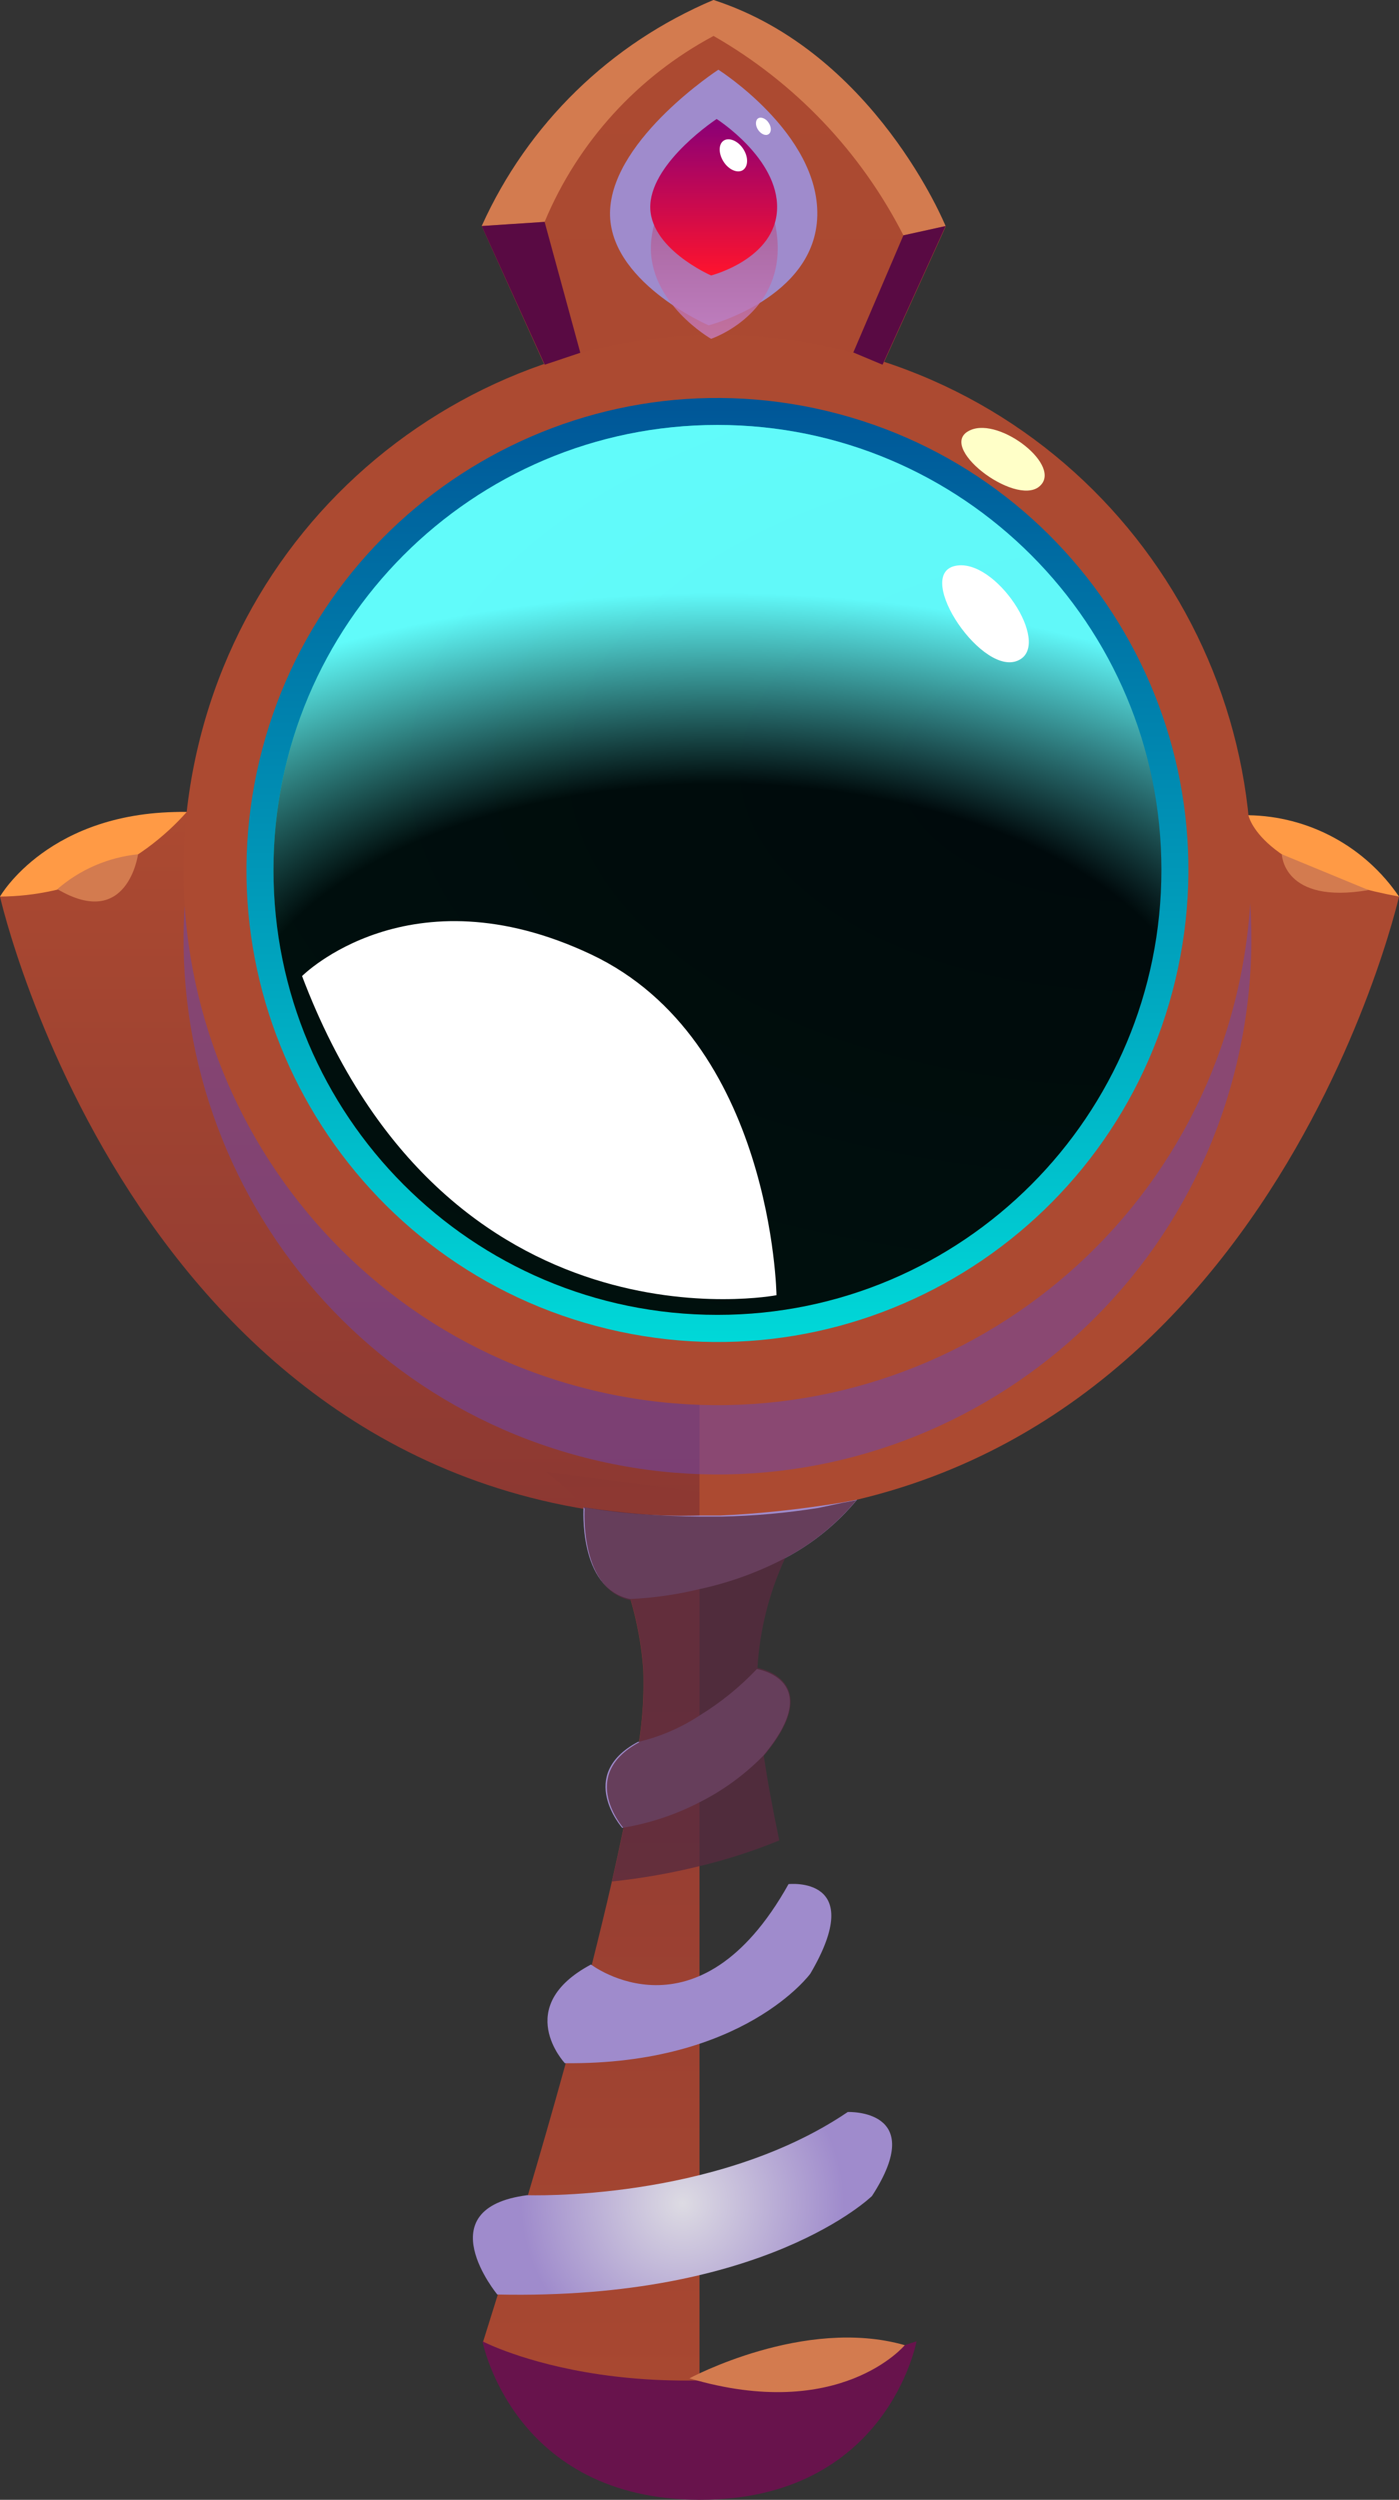 <svg width="131" height="234" viewBox="0 0 131 234" fill="none" xmlns="http://www.w3.org/2000/svg">
<rect x="0" y="0" width="131" height="234" fill="#333333" stroke="none"/>
<g clip-path="url(#clip0)">
<path fill-rule="evenodd" clip-rule="evenodd" d="M17.486 76.008C17.486 76.008 8.309 75.544 0 83.927C0 83.927 13.114 142.126 65.5 142.126V76.008H17.486Z" fill="url(#paint0_linear)"/>
<path fill-rule="evenodd" clip-rule="evenodd" d="M66.817 0C54.412 5.018 45.105 21.159 45.105 21.159L51.01 34.212H82.639L88.544 21.232C88.544 21.232 79.237 5.018 66.817 0Z" fill="url(#paint1_linear)"/>
<path fill-rule="evenodd" clip-rule="evenodd" d="M113.514 76.008C113.514 76.008 122.691 75.544 131 83.927C131 83.927 117.886 142.053 65.5 142.053V76.008H113.514Z" fill="url(#paint2_linear)"/>
<g style="mix-blend-mode:multiply" opacity="0.5">
<path d="M115.788 99.617C122.227 72.723 105.687 45.691 78.844 39.239C52.001 32.787 25.02 49.359 18.581 76.253C12.141 103.147 28.681 130.179 55.525 136.631C82.368 143.083 109.348 126.511 115.788 99.617Z" fill="#6746B3"/>
</g>
<path d="M115.778 93.127C122.218 66.233 105.677 39.201 78.834 32.749C51.991 26.297 25.01 42.869 18.571 69.763C12.131 96.657 28.672 123.689 55.515 130.141C82.358 136.593 109.339 120.021 115.778 93.127Z" fill="url(#paint3_linear)"/>
<path d="M110.06 91.721C115.728 67.993 101.125 44.155 77.443 38.476C53.761 32.797 29.968 47.428 24.299 71.156C18.631 94.883 33.235 118.721 56.917 124.4C80.599 130.078 104.392 115.448 110.06 91.721Z" fill="url(#paint4_linear)"/>
<path d="M67.18 123.082C90.139 123.082 108.752 104.434 108.752 81.431C108.752 58.427 90.139 39.779 67.18 39.779C44.22 39.779 25.607 58.427 25.607 81.431C25.607 104.434 44.22 123.082 67.18 123.082Z" fill="url(#paint5_radial)"/>
<path style="mix-blend-mode:screen" opacity="0.93" d="M67.18 123.082C90.139 123.082 108.752 104.434 108.752 81.431C108.752 58.427 90.139 39.779 67.18 39.779C44.22 39.779 25.607 58.427 25.607 81.431C25.607 104.434 44.22 123.082 67.18 123.082Z" fill="url(#paint6_radial)"/>
<path fill-rule="evenodd" clip-rule="evenodd" d="M65.5 139.661V234C48.723 230.824 45.394 219.889 45.235 219.208L46.595 214.857C47.333 212.493 48.303 209.302 49.403 205.59C50.504 201.877 51.734 197.628 52.95 193.219C53.775 190.188 54.6 187.07 55.396 183.995C56.062 181.327 56.713 178.687 57.292 176.135C57.683 174.424 58.045 172.756 58.378 171.146C58.971 168.245 59.464 165.519 59.825 163.111C60.184 160.829 60.32 158.517 60.231 156.208C60.065 154.047 59.677 151.909 59.073 149.827C58.178 146.717 56.705 143.804 54.73 141.242C54.684 141.203 54.649 141.153 54.629 141.096V141.096C53.605 139.826 52.406 138.708 51.068 137.775L65.5 139.661Z" fill="url(#paint7_linear)"/>
<path fill-rule="evenodd" clip-rule="evenodd" d="M46.566 214.783C46.566 214.783 39.893 206.72 49.36 205.487C49.36 205.487 66.947 206.125 79.382 197.699C79.382 197.699 86.952 197.38 81.654 205.559C81.654 205.559 71.695 215.334 46.566 214.783Z" fill="url(#paint8_radial)"/>
<path fill-rule="evenodd" clip-rule="evenodd" d="M52.892 193.131C52.892 193.131 47.927 187.852 55.338 183.893C55.338 183.893 65.355 191.55 73.838 176.366C73.838 176.366 81.278 175.554 75.879 184.748C75.879 184.748 69.654 193.305 52.892 193.131Z" fill="url(#paint9_radial)"/>
<path fill-rule="evenodd" clip-rule="evenodd" d="M71.463 164.358C69.728 166.127 67.713 167.597 65.5 168.709C63.229 169.884 60.786 170.692 58.262 171.102C58.262 171.102 53.92 166.185 59.71 163.067C61.77 162.589 63.731 161.749 65.5 160.587C67.472 159.379 69.278 157.916 70.87 156.236C70.87 156.236 77.427 157.237 71.463 164.358Z" fill="url(#paint10_radial)"/>
<path fill-rule="evenodd" clip-rule="evenodd" d="M80.251 140.385C78.387 142.632 76.1 144.49 73.52 145.852C70.989 147.176 68.292 148.152 65.501 148.753C63.364 149.272 61.183 149.583 58.987 149.681V149.681C54.123 148.666 54.644 141.095 54.644 141.095C58.243 141.709 61.894 141.967 65.544 141.864H67.107H67.426C71.03 141.704 74.258 141.327 76.574 140.994C77.529 140.863 78.326 140.733 78.933 140.631L80.251 140.385Z" fill="url(#paint11_radial)"/>
<path fill-rule="evenodd" clip-rule="evenodd" d="M66.353 30.455C66.353 30.455 56.728 26.293 57.133 19.578C57.538 12.863 67.266 6.525 67.266 6.525C67.266 6.525 76.718 12.501 76.529 20.201C76.341 27.902 66.353 30.455 66.353 30.455Z" fill="url(#paint12_radial)"/>
<path style="mix-blend-mode:multiply" opacity="0.8" fill-rule="evenodd" clip-rule="evenodd" d="M66.585 31.717C66.585 31.717 60.708 28.352 60.954 22.899C61.2 17.446 67.164 12.312 67.164 12.312C67.164 12.312 72.954 17.185 72.824 23.436C72.694 29.687 66.585 31.717 66.585 31.717Z" fill="url(#paint13_linear)"/>
<path fill-rule="evenodd" clip-rule="evenodd" d="M66.585 25.786C66.585 25.786 60.651 23.205 60.897 19.13C61.143 15.054 67.106 11.139 67.106 11.139C67.106 11.139 72.897 14.822 72.766 19.536C72.636 24.249 66.585 25.786 66.585 25.786Z" fill="url(#paint14_linear)"/>
<path fill-rule="evenodd" clip-rule="evenodd" d="M17.486 76.008C15.288 78.482 12.596 80.465 9.583 81.83C6.571 83.194 3.306 83.908 0 83.926C0 83.926 4.603 75.805 17.486 76.008Z" fill="#FF9A45"/>
<path fill-rule="evenodd" clip-rule="evenodd" d="M116.901 76.312C116.901 76.312 117.856 81.49 131 83.926C129.432 81.617 127.332 79.719 124.878 78.394C122.424 77.069 119.688 76.355 116.901 76.312V76.312Z" fill="#FF9A45"/>
<path fill-rule="evenodd" clip-rule="evenodd" d="M45.177 219.164C45.177 219.164 60.926 227.431 85.823 219.164C85.823 219.164 83.087 234 65.558 234C48.029 234 45.177 219.164 45.177 219.164Z" fill="#68134C"/>
<path fill-rule="evenodd" clip-rule="evenodd" d="M45.105 21.159L50.996 20.768C54.108 13.312 59.697 7.163 66.817 3.365C74.429 7.721 80.606 14.208 84.593 22.029L88.544 21.159C88.544 21.159 81.929 4.887 66.817 0C57.167 4.045 49.407 11.606 45.105 21.159V21.159Z" fill="#D37B4F"/>
<path fill-rule="evenodd" clip-rule="evenodd" d="M50.996 20.768L54.34 33.022L51.01 34.139L45.105 21.159L50.996 20.768Z" fill="#590A43"/>
<path fill-rule="evenodd" clip-rule="evenodd" d="M84.593 22.03L79.903 32.994L82.638 34.14L88.544 21.16L84.593 22.03Z" fill="#590A43"/>
<path fill-rule="evenodd" clip-rule="evenodd" d="M69.582 13.922C70.088 14.677 70.074 15.561 69.582 15.909C69.09 16.257 68.25 15.909 67.758 15.141C67.266 14.372 67.266 13.502 67.758 13.168C68.25 12.835 69.09 13.168 69.582 13.922Z" fill="white"/>
<path fill-rule="evenodd" clip-rule="evenodd" d="M71.971 11.487C72.246 11.893 72.246 12.372 71.971 12.56C71.696 12.749 71.261 12.56 70.986 12.154C70.711 11.748 70.726 11.255 70.986 11.081C71.247 10.907 71.71 11.081 71.971 11.487Z" fill="white"/>
<g style="mix-blend-mode:multiply" opacity="0.8">
<path fill-rule="evenodd" clip-rule="evenodd" d="M73.519 145.854C72.021 149.083 71.142 152.566 70.928 156.122C70.928 156.122 77.486 157.238 71.522 164.359C71.869 166.752 72.376 169.42 72.969 172.277C70.564 173.265 68.086 174.065 65.558 174.67C62.844 175.344 60.087 175.828 57.307 176.121C57.698 174.409 58.06 172.742 58.393 171.132C58.393 171.132 54.05 166.215 59.84 163.097C60.199 160.815 60.335 158.503 60.246 156.194C60.08 154.033 59.691 151.894 59.088 149.813C54.224 148.798 54.745 141.227 54.745 141.227C54.699 141.189 54.664 141.139 54.644 141.082C58.283 141.653 61.961 141.949 65.645 141.967H67.527C70.576 141.905 73.619 141.634 76.631 141.155L78.89 140.676L80.192 140.43C78.342 142.656 76.075 144.498 73.519 145.854V145.854Z" fill="#572B3F"/>
</g>
<path fill-rule="evenodd" clip-rule="evenodd" d="M64.559 222.629C64.559 222.629 75.314 216.828 84.722 219.526C84.722 219.526 78.672 226.806 64.559 222.629Z" fill="#D37B4F"/>
<g style="mix-blend-mode:soft-light">
<path fill-rule="evenodd" clip-rule="evenodd" d="M28.285 91.366C28.285 91.366 38.301 81.301 55.339 89.336C72.376 97.37 72.709 121.241 72.709 121.241C72.709 121.241 41.848 127.188 28.285 91.366Z" fill="white"/>
</g>
<path fill-rule="evenodd" clip-rule="evenodd" d="M89.819 52.92C85.244 53.224 91.628 63.071 95.145 61.897C98.663 60.722 93.64 52.673 89.819 52.92Z" fill="white"/>
<g style="mix-blend-mode:soft-light">
<path fill-rule="evenodd" clip-rule="evenodd" d="M90.875 40.26C87.516 41.71 95 47.424 97.302 45.553C99.603 43.682 93.668 39.027 90.875 40.26Z" fill="#FFFFC8"/>
</g>
<path fill-rule="evenodd" clip-rule="evenodd" d="M5.37 83.23C7.495 81.391 10.133 80.252 12.926 79.967C12.926 79.967 11.956 87.117 5.37 83.23Z" fill="#D37B4F"/>
<path fill-rule="evenodd" clip-rule="evenodd" d="M120.028 79.967C120.028 79.967 120.144 84.695 128.148 83.317L120.028 79.967Z" fill="#D37B4F"/>
</g>
<defs>
<linearGradient id="paint0_linear" x1="32.757" y1="142.053" x2="32.757" y2="76.008" gradientUnits="userSpaceOnUse">
<stop stop-color="#8C3832"/>
<stop offset="1" stop-color="#AC4A31"/>
</linearGradient>
<linearGradient id="paint1_linear" x1="2050.29" y1="805.344" x2="2050.29" y2="0" gradientUnits="userSpaceOnUse">
<stop stop-color="#8C3832"/>
<stop offset="1" stop-color="#AC4A31"/>
</linearGradient>
<linearGradient id="paint2_linear" x1="-11936.7" y1="6545.56" x2="-11936.7" y2="3537.66" gradientUnits="userSpaceOnUse">
<stop stop-color="#8C3832"/>
<stop offset="1" stop-color="#AC4A31"/>
</linearGradient>
<linearGradient id="paint3_linear" x1="4656.6" y1="9113.44" x2="4656.59" y2="2196.72" gradientUnits="userSpaceOnUse">
<stop stop-color="#8C3832"/>
<stop offset="1" stop-color="#AC4A31"/>
</linearGradient>
<linearGradient id="paint4_linear" x1="67.171" y1="125.618" x2="67.171" y2="37.268" gradientUnits="userSpaceOnUse">
<stop stop-color="#00D8D8"/>
<stop offset="0.99" stop-color="#005798"/>
</linearGradient>
<radialGradient id="paint5_radial" cx="0" cy="0" r="1" gradientUnits="userSpaceOnUse" gradientTransform="translate(107.247 71.957) scale(145.924 80.411)">
<stop offset="0.01" stop-color="#0081AE"/>
<stop offset="0.95" stop-color="#00FFB6"/>
</radialGradient>
<radialGradient id="paint6_radial" cx="0" cy="0" r="1" gradientUnits="userSpaceOnUse" gradientTransform="translate(67.339 98.255) scale(85.085 46.886)">
<stop offset="0.53"/>
<stop offset="0.91" stop-color="#68FFFF"/>
</radialGradient>
<linearGradient id="paint7_linear" x1="55.338" y1="234" x2="55.338" y2="137.703" gradientUnits="userSpaceOnUse">
<stop stop-color="#AC4A31"/>
<stop offset="1" stop-color="#8C3832"/>
</linearGradient>
<radialGradient id="paint8_radial" cx="0" cy="0" r="1" gradientUnits="userSpaceOnUse" gradientTransform="translate(63.907 206.255) scale(15.141 15.17)">
<stop stop-color="#DDDBE3"/>
<stop offset="1" stop-color="#9F8BCC"/>
</radialGradient>
<radialGradient id="paint9_radial" cx="0" cy="0" r="1" gradientUnits="userSpaceOnUse" gradientTransform="translate(1236.7 2314.71) scale(203.864 128.748)">
<stop stop-color="#DDDBE3"/>
<stop offset="1" stop-color="#9F8BCC"/>
</radialGradient>
<radialGradient id="paint10_radial" cx="0" cy="0" r="1" gradientUnits="userSpaceOnUse" gradientTransform="translate(836.422 1833.03) scale(96.019 82.65)">
<stop stop-color="#DDDBE3"/>
<stop offset="1" stop-color="#9F8BCC"/>
</radialGradient>
<radialGradient id="paint11_radial" cx="0" cy="0" r="1" gradientUnits="userSpaceOnUse" gradientTransform="translate(1247.88 1070.28) scale(170.904 62.005)">
<stop stop-color="#DDDBE3"/>
<stop offset="1" stop-color="#9F8BCC"/>
</radialGradient>
<radialGradient id="paint12_radial" cx="0" cy="0" r="1" gradientUnits="userSpaceOnUse" gradientTransform="translate(953.173 311.146) scale(145.783 179.709)">
<stop stop-color="#DDDBE3"/>
<stop offset="1" stop-color="#9F8BCC"/>
</radialGradient>
<linearGradient id="paint13_linear" x1="66.817" y1="31.717" x2="66.817" y2="12.312" gradientUnits="userSpaceOnUse">
<stop stop-color="#C77CBD"/>
<stop offset="1" stop-color="#974577"/>
</linearGradient>
<linearGradient id="paint14_linear" x1="66.817" y1="25.786" x2="66.817" y2="11.139" gradientUnits="userSpaceOnUse">
<stop stop-color="#FF132D"/>
<stop offset="0.96" stop-color="#8E0074"/>
</linearGradient>
<clipPath id="clip0">
<rect width="131" height="234" fill="white"/>
</clipPath>
</defs>
</svg>
